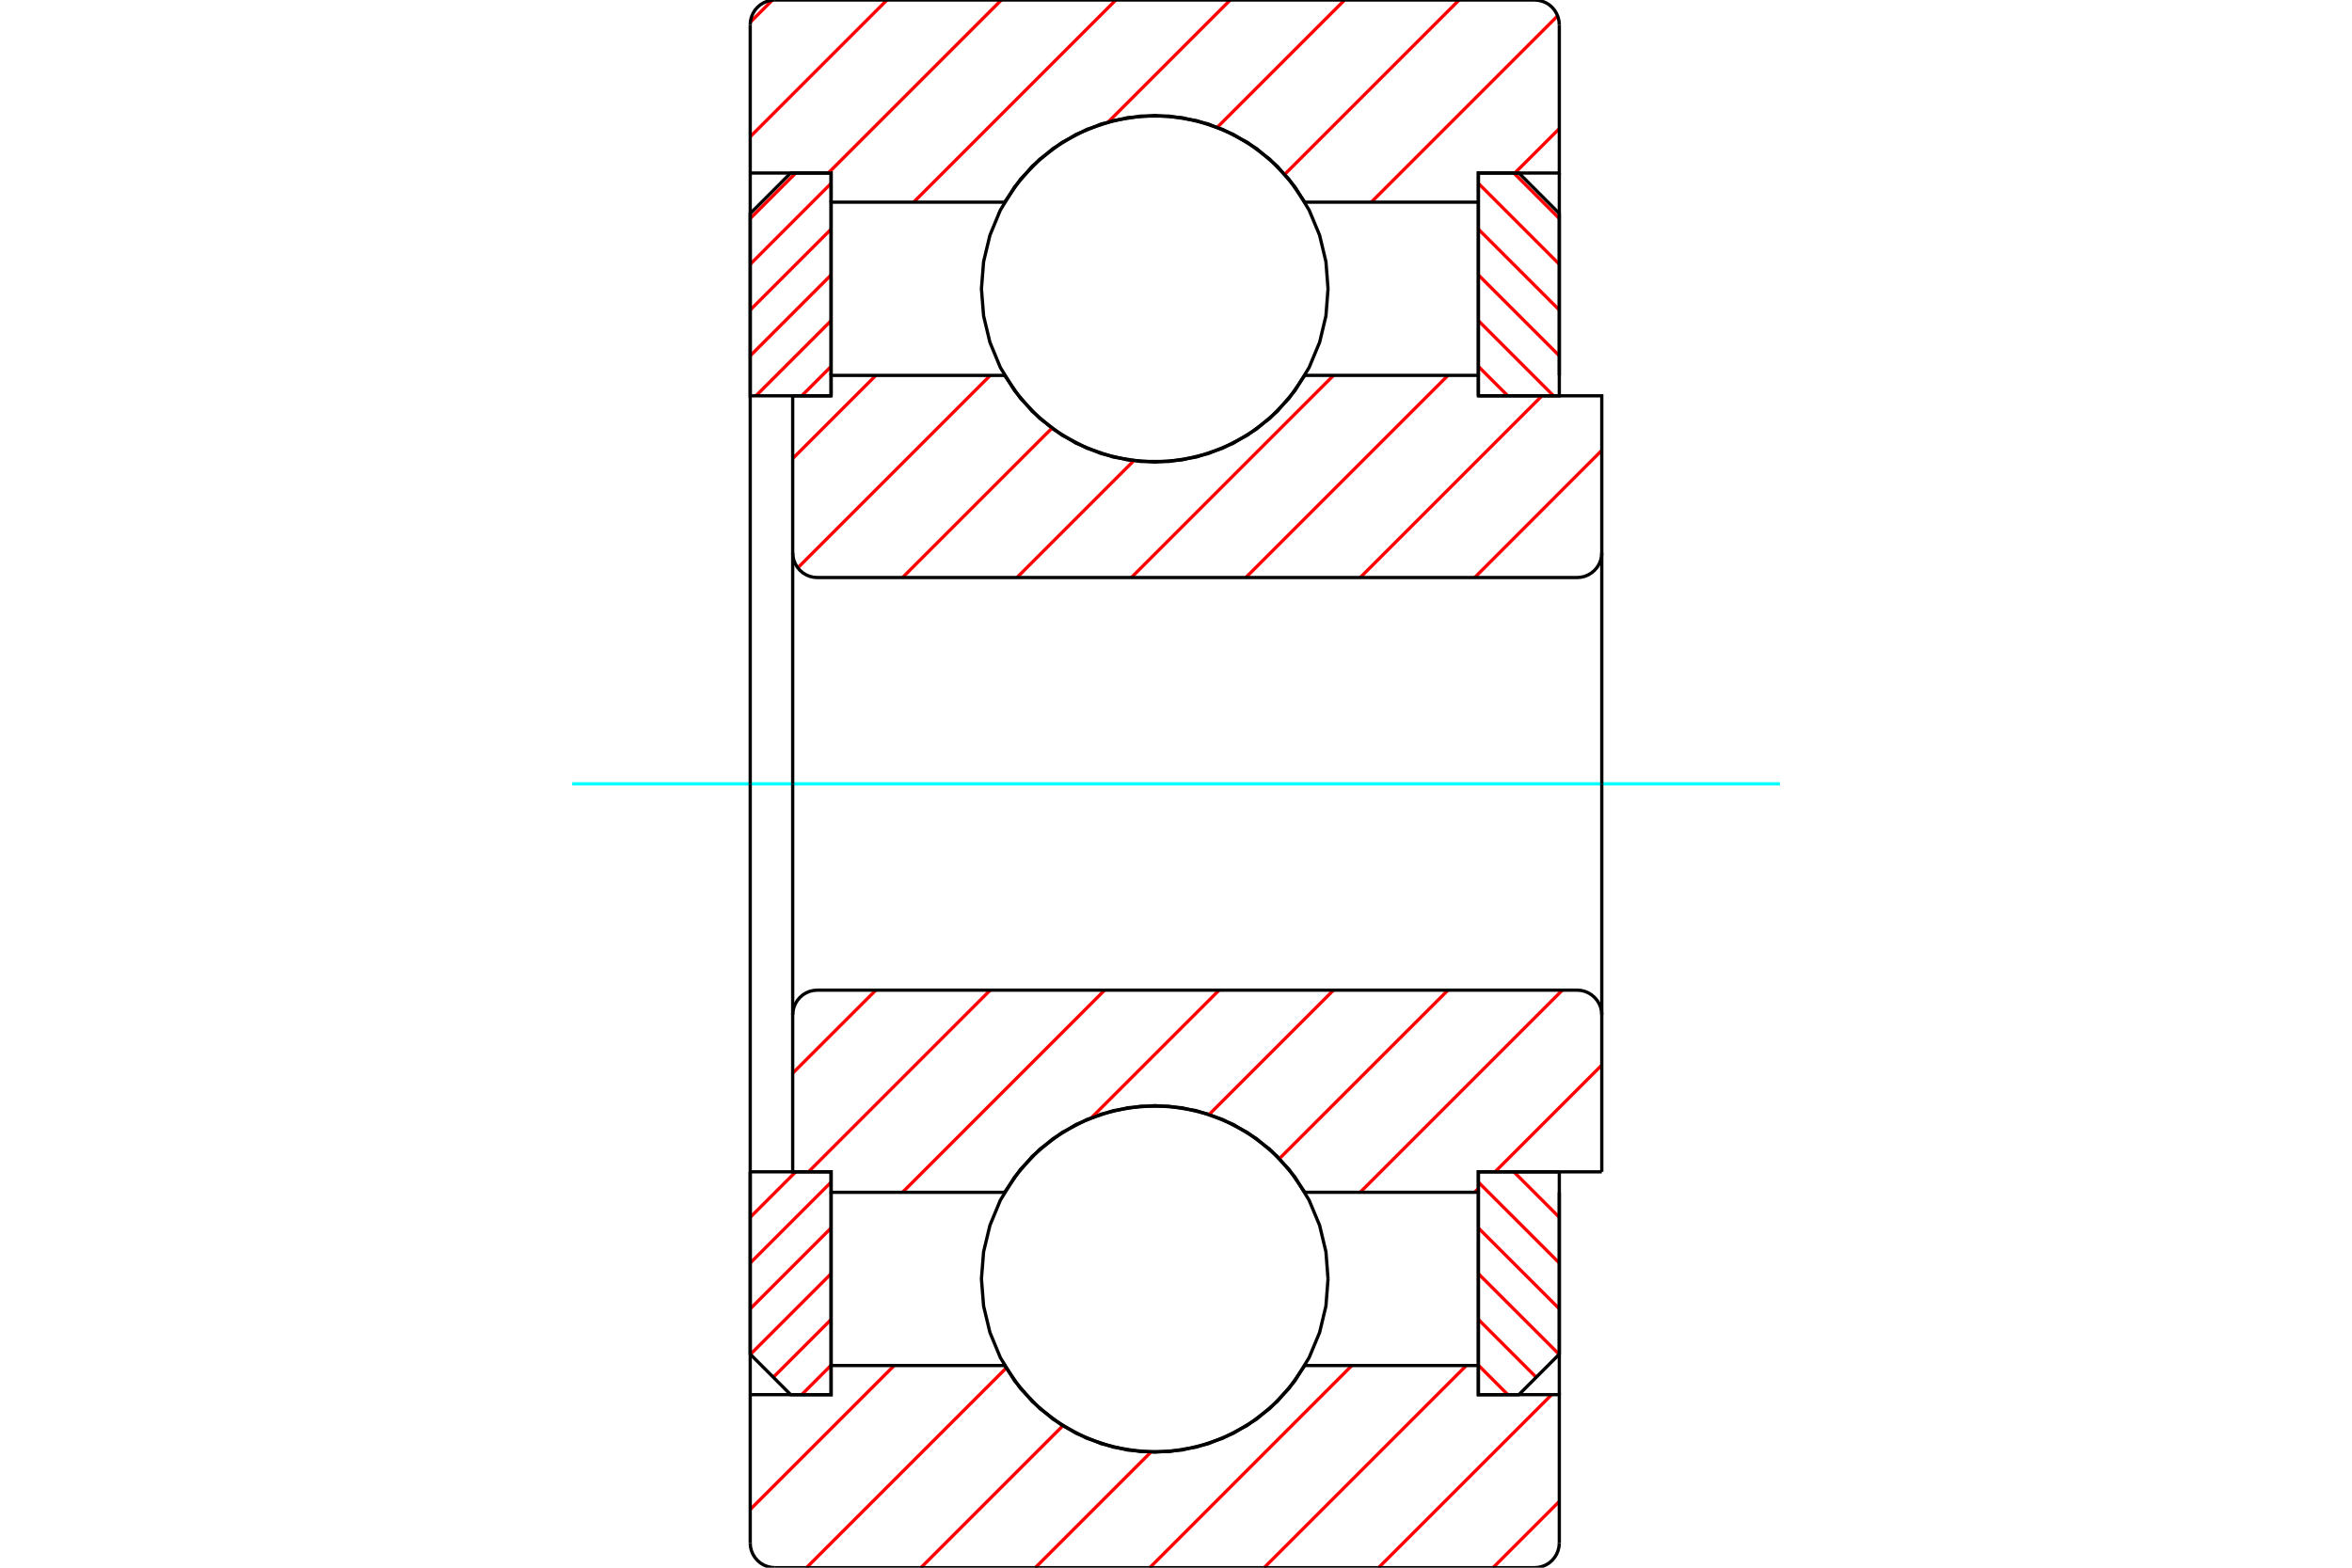<?xml version="1.0" standalone="no"?>
<!DOCTYPE svg PUBLIC "-//W3C//DTD SVG 1.1//EN"
	"http://www.w3.org/Graphics/SVG/1.1/DTD/svg11.dtd">
<svg xmlns="http://www.w3.org/2000/svg" height="100%" width="100%" viewBox="0 0 36000 24000">
	<rect x="-1800" y="-1200" width="39600" height="26400" style="fill:#FFF"/>
	<g style="fill:none; fill-rule:evenodd" transform="matrix(1 0 0 1 0 0)">
		<g style="fill:none; stroke:#000; stroke-width:50; shape-rendering:geometricPrecision">
		</g>
		<g style="fill:none; stroke:#F00; stroke-width:50; shape-rendering:geometricPrecision">
			<line x1="23171" y1="17940" x2="23867" y2="18636"/>
			<line x1="22628" y1="18098" x2="23867" y2="19336"/>
			<line x1="22628" y1="18799" x2="23867" y2="20037"/>
			<line x1="22628" y1="19499" x2="23864" y2="20734"/>
			<line x1="22628" y1="20200" x2="23513" y2="21085"/>
			<line x1="22628" y1="20900" x2="23079" y2="21351"/>
		</g>
		<g style="fill:none; stroke:#000; stroke-width:50; shape-rendering:geometricPrecision">
			<polyline points="23867,17940 23867,20731 23248,21351 22628,21351 22628,17940 23867,17940"/>
		</g>
		<g style="fill:none; stroke:#0FF; stroke-width:50; shape-rendering:geometricPrecision">
			<line x1="8758" y1="12000" x2="27242" y2="12000"/>
		</g>
		<g style="fill:none; stroke:#F00; stroke-width:50; shape-rendering:geometricPrecision">
			<line x1="23171" y1="2649" x2="23867" y2="3345"/>
			<line x1="22628" y1="2807" x2="23867" y2="4046"/>
			<line x1="22628" y1="3508" x2="23867" y2="4746"/>
			<line x1="22628" y1="4209" x2="23867" y2="5447"/>
			<line x1="22628" y1="4909" x2="23779" y2="6060"/>
			<line x1="22628" y1="5610" x2="23079" y2="6060"/>
		</g>
		<g style="fill:none; stroke:#000; stroke-width:50; shape-rendering:geometricPrecision">
			<polyline points="22628,6060 22628,2649 23248,2649 23867,3269 23867,6060 22628,6060"/>
		</g>
		<g style="fill:none; stroke:#F00; stroke-width:50; shape-rendering:geometricPrecision">
			<line x1="12179" y1="17940" x2="11483" y2="18636"/>
			<line x1="12721" y1="18098" x2="11483" y2="19336"/>
			<line x1="12721" y1="18799" x2="11483" y2="20037"/>
			<line x1="12721" y1="19499" x2="11486" y2="20734"/>
			<line x1="12721" y1="20200" x2="11836" y2="21085"/>
			<line x1="12721" y1="20900" x2="12271" y2="21351"/>
		</g>
		<g style="fill:none; stroke:#000; stroke-width:50; shape-rendering:geometricPrecision">
			<polyline points="11483,17940 11483,20731 12102,21351 12721,21351 12721,17940 11483,17940"/>
		</g>
		<g style="fill:none; stroke:#F00; stroke-width:50; shape-rendering:geometricPrecision">
			<line x1="12179" y1="2649" x2="11483" y2="3345"/>
			<line x1="12721" y1="2807" x2="11483" y2="4046"/>
			<line x1="12721" y1="3508" x2="11483" y2="4746"/>
			<line x1="12721" y1="4209" x2="11483" y2="5447"/>
			<line x1="12721" y1="4909" x2="11570" y2="6060"/>
			<line x1="12721" y1="5610" x2="12271" y2="6060"/>
		</g>
		<g style="fill:none; stroke:#000; stroke-width:50; shape-rendering:geometricPrecision">
			<polyline points="12721,6060 12721,2649 12102,2649 11483,3269 11483,6060 12721,6060"/>
			<polyline points="20327,4421 20295,4006 20198,3601 20038,3217 19821,2862 19550,2545 19234,2275 18879,2058 18494,1898 18090,1801 17675,1768 17260,1801 16855,1898 16470,2058 16116,2275 15799,2545 15529,2862 15311,3217 15152,3601 15055,4006 15022,4421 15055,4836 15152,5241 15311,5625 15529,5980 15799,6297 16116,6567 16470,6785 16855,6944 17260,7041 17675,7074 18090,7041 18494,6944 18879,6785 19234,6567 19550,6297 19821,5980 20038,5625 20198,5241 20295,4836 20327,4421"/>
			<polyline points="20327,19579 20295,19164 20198,18759 20038,18375 19821,18020 19550,17703 19234,17433 18879,17215 18494,17056 18090,16959 17675,16926 17260,16959 16855,17056 16470,17215 16116,17433 15799,17703 15529,18020 15311,18375 15152,18759 15055,19164 15022,19579 15055,19994 15152,20399 15311,20783 15529,21138 15799,21455 16116,21725 16470,21942 16855,22102 17260,22199 17675,22232 18090,22199 18494,22102 18879,21942 19234,21725 19550,21455 19821,21138 20038,20783 20198,20399 20295,19994 20327,19579"/>
		</g>
		<g style="fill:none; stroke:#F00; stroke-width:50; shape-rendering:geometricPrecision">
			<line x1="23867" y1="22985" x2="22852" y2="24000"/>
			<line x1="23750" y1="21351" x2="21100" y2="24000"/>
			<line x1="22444" y1="20905" x2="19349" y2="24000"/>
			<line x1="20692" y1="20905" x2="17598" y2="24000"/>
			<line x1="17616" y1="22230" x2="15846" y2="24000"/>
			<line x1="16268" y1="21827" x2="14095" y2="24000"/>
			<line x1="15401" y1="20943" x2="12344" y2="24000"/>
			<line x1="13687" y1="20905" x2="11483" y2="23109"/>
			<line x1="11490" y1="21351" x2="11483" y2="21358"/>
			<line x1="23867" y1="1969" x2="23186" y2="2649"/>
			<line x1="23841" y1="243" x2="20989" y2="3095"/>
			<line x1="22333" y1="0" x2="19665" y2="2668"/>
			<line x1="20581" y1="0" x2="18633" y2="1948"/>
			<line x1="18830" y1="0" x2="16965" y2="1865"/>
			<line x1="17079" y1="0" x2="13984" y2="3095"/>
			<line x1="15327" y1="0" x2="12678" y2="2649"/>
			<line x1="13576" y1="0" x2="11483" y2="2093"/>
			<line x1="11822" y1="2" x2="11485" y2="339"/>
		</g>
		<g style="fill:none; stroke:#000; stroke-width:50; shape-rendering:geometricPrecision">
			<polyline points="11483,12000 11483,5747 11483,2649 11483,379"/>
			<polyline points="11862,0 11802,5 11745,19 11690,41 11639,72 11594,111 11555,156 11524,207 11501,262 11487,320 11483,379"/>
			<line x1="11862" y1="0" x2="23488" y2="0"/>
			<polyline points="23867,379 23862,320 23848,262 23825,207 23794,156 23756,111 23711,72 23660,41 23605,19 23547,5 23488,0"/>
			<polyline points="23867,379 23867,2649 22628,2649 22628,3095 22628,5747"/>
			<polyline points="22628,3095 19972,3095 19729,2743 19434,2436 19092,2179 18714,1981 18310,1846 17888,1777 17461,1777 17040,1846 16635,1981 16257,2179 15916,2436 15620,2743 15377,3095 12721,3095 12721,5747"/>
			<polyline points="12721,3095 12721,2649 11483,2649"/>
			<line x1="23867" y1="2649" x2="23867" y2="5747"/>
			<line x1="23867" y1="18253" x2="23867" y2="21351"/>
			<polyline points="11483,21351 12721,21351 12721,20905"/>
			<polyline points="12721,18253 12721,20905 15377,20905 15620,21257 15916,21564 16257,21821 16635,22019 17040,22154 17461,22223 17888,22223 18310,22154 18714,22019 19092,21821 19434,21564 19729,21257 19972,20905 22628,20905"/>
			<polyline points="22628,18253 22628,20905 22628,21351 23867,21351 23867,23621"/>
			<polyline points="23488,24000 23547,23995 23605,23981 23660,23959 23711,23928 23756,23889 23794,23844 23825,23793 23848,23738 23862,23680 23867,23621"/>
			<line x1="23488" y1="24000" x2="11862" y2="24000"/>
			<polyline points="11483,23621 11487,23680 11501,23738 11524,23793 11555,23844 11594,23889 11639,23928 11690,23959 11745,23981 11802,23995 11862,24000"/>
			<polyline points="11483,23621 11483,21351 11483,18253 11483,12000"/>
		</g>
		<g style="fill:none; stroke:#F00; stroke-width:50; shape-rendering:geometricPrecision">
			<line x1="24517" y1="16306" x2="22883" y2="17940"/>
			<line x1="22628" y1="18195" x2="22571" y2="18253"/>
			<line x1="23914" y1="15158" x2="20819" y2="18253"/>
			<line x1="22163" y1="15158" x2="19583" y2="17737"/>
			<line x1="20411" y1="15158" x2="18507" y2="17062"/>
			<line x1="18660" y1="15158" x2="16707" y2="17110"/>
			<line x1="16908" y1="15158" x2="13814" y2="18253"/>
			<line x1="15157" y1="15158" x2="12375" y2="17940"/>
			<line x1="13406" y1="15158" x2="12133" y2="16430"/>
		</g>
		<g style="fill:none; stroke:#000; stroke-width:50; shape-rendering:geometricPrecision">
			<line x1="24517" y1="12000" x2="24517" y2="17940"/>
			<polyline points="24517,15537 24513,15478 24499,15420 24476,15365 24445,15314 24406,15269 24361,15230 24310,15199 24255,15176 24198,15163 24138,15158 12512,15158 12453,15163 12395,15176 12340,15199 12289,15230 12244,15269 12206,15314 12175,15365 12152,15420 12138,15478 12133,15537 12133,17940 12721,17940 12721,18253 15377,18253"/>
			<polyline points="19972,18253 19729,17901 19434,17593 19092,17337 18714,17139 18310,17003 17888,16935 17461,16935 17040,17003 16635,17139 16257,17337 15916,17593 15620,17901 15377,18253"/>
			<polyline points="19972,18253 22628,18253 22628,17940 24517,17940"/>
			<line x1="12133" y1="12000" x2="12133" y2="15537"/>
		</g>
		<g style="fill:none; stroke:#F00; stroke-width:50; shape-rendering:geometricPrecision">
			<line x1="24517" y1="6895" x2="22571" y2="8842"/>
			<line x1="23601" y1="6060" x2="20819" y2="8842"/>
			<line x1="22163" y1="5747" x2="19068" y2="8842"/>
			<line x1="20411" y1="5747" x2="17316" y2="8842"/>
			<line x1="17354" y1="7053" x2="15565" y2="8842"/>
			<line x1="16101" y1="6555" x2="13814" y2="8842"/>
			<line x1="15157" y1="5747" x2="12211" y2="8693"/>
			<line x1="13406" y1="5747" x2="12133" y2="7020"/>
		</g>
		<g style="fill:none; stroke:#000; stroke-width:50; shape-rendering:geometricPrecision">
			<line x1="12133" y1="12000" x2="12133" y2="6060"/>
			<polyline points="12133,8463 12138,8522 12152,8580 12175,8635 12206,8686 12244,8731 12289,8770 12340,8801 12395,8824 12453,8837 12512,8842 24138,8842 24198,8837 24255,8824 24310,8801 24361,8770 24406,8731 24445,8686 24476,8635 24499,8580 24513,8522 24517,8463 24517,6060 22628,6060 22628,5747 19972,5747"/>
			<polyline points="15377,5747 15620,6099 15916,6407 16257,6663 16635,6861 17040,6997 17461,7065 17888,7065 18310,6997 18714,6861 19092,6663 19434,6407 19729,6099 19972,5747"/>
			<polyline points="15377,5747 12721,5747 12721,6060 12133,6060"/>
			<line x1="24517" y1="12000" x2="24517" y2="8463"/>
		</g>
	</g>
</svg>
